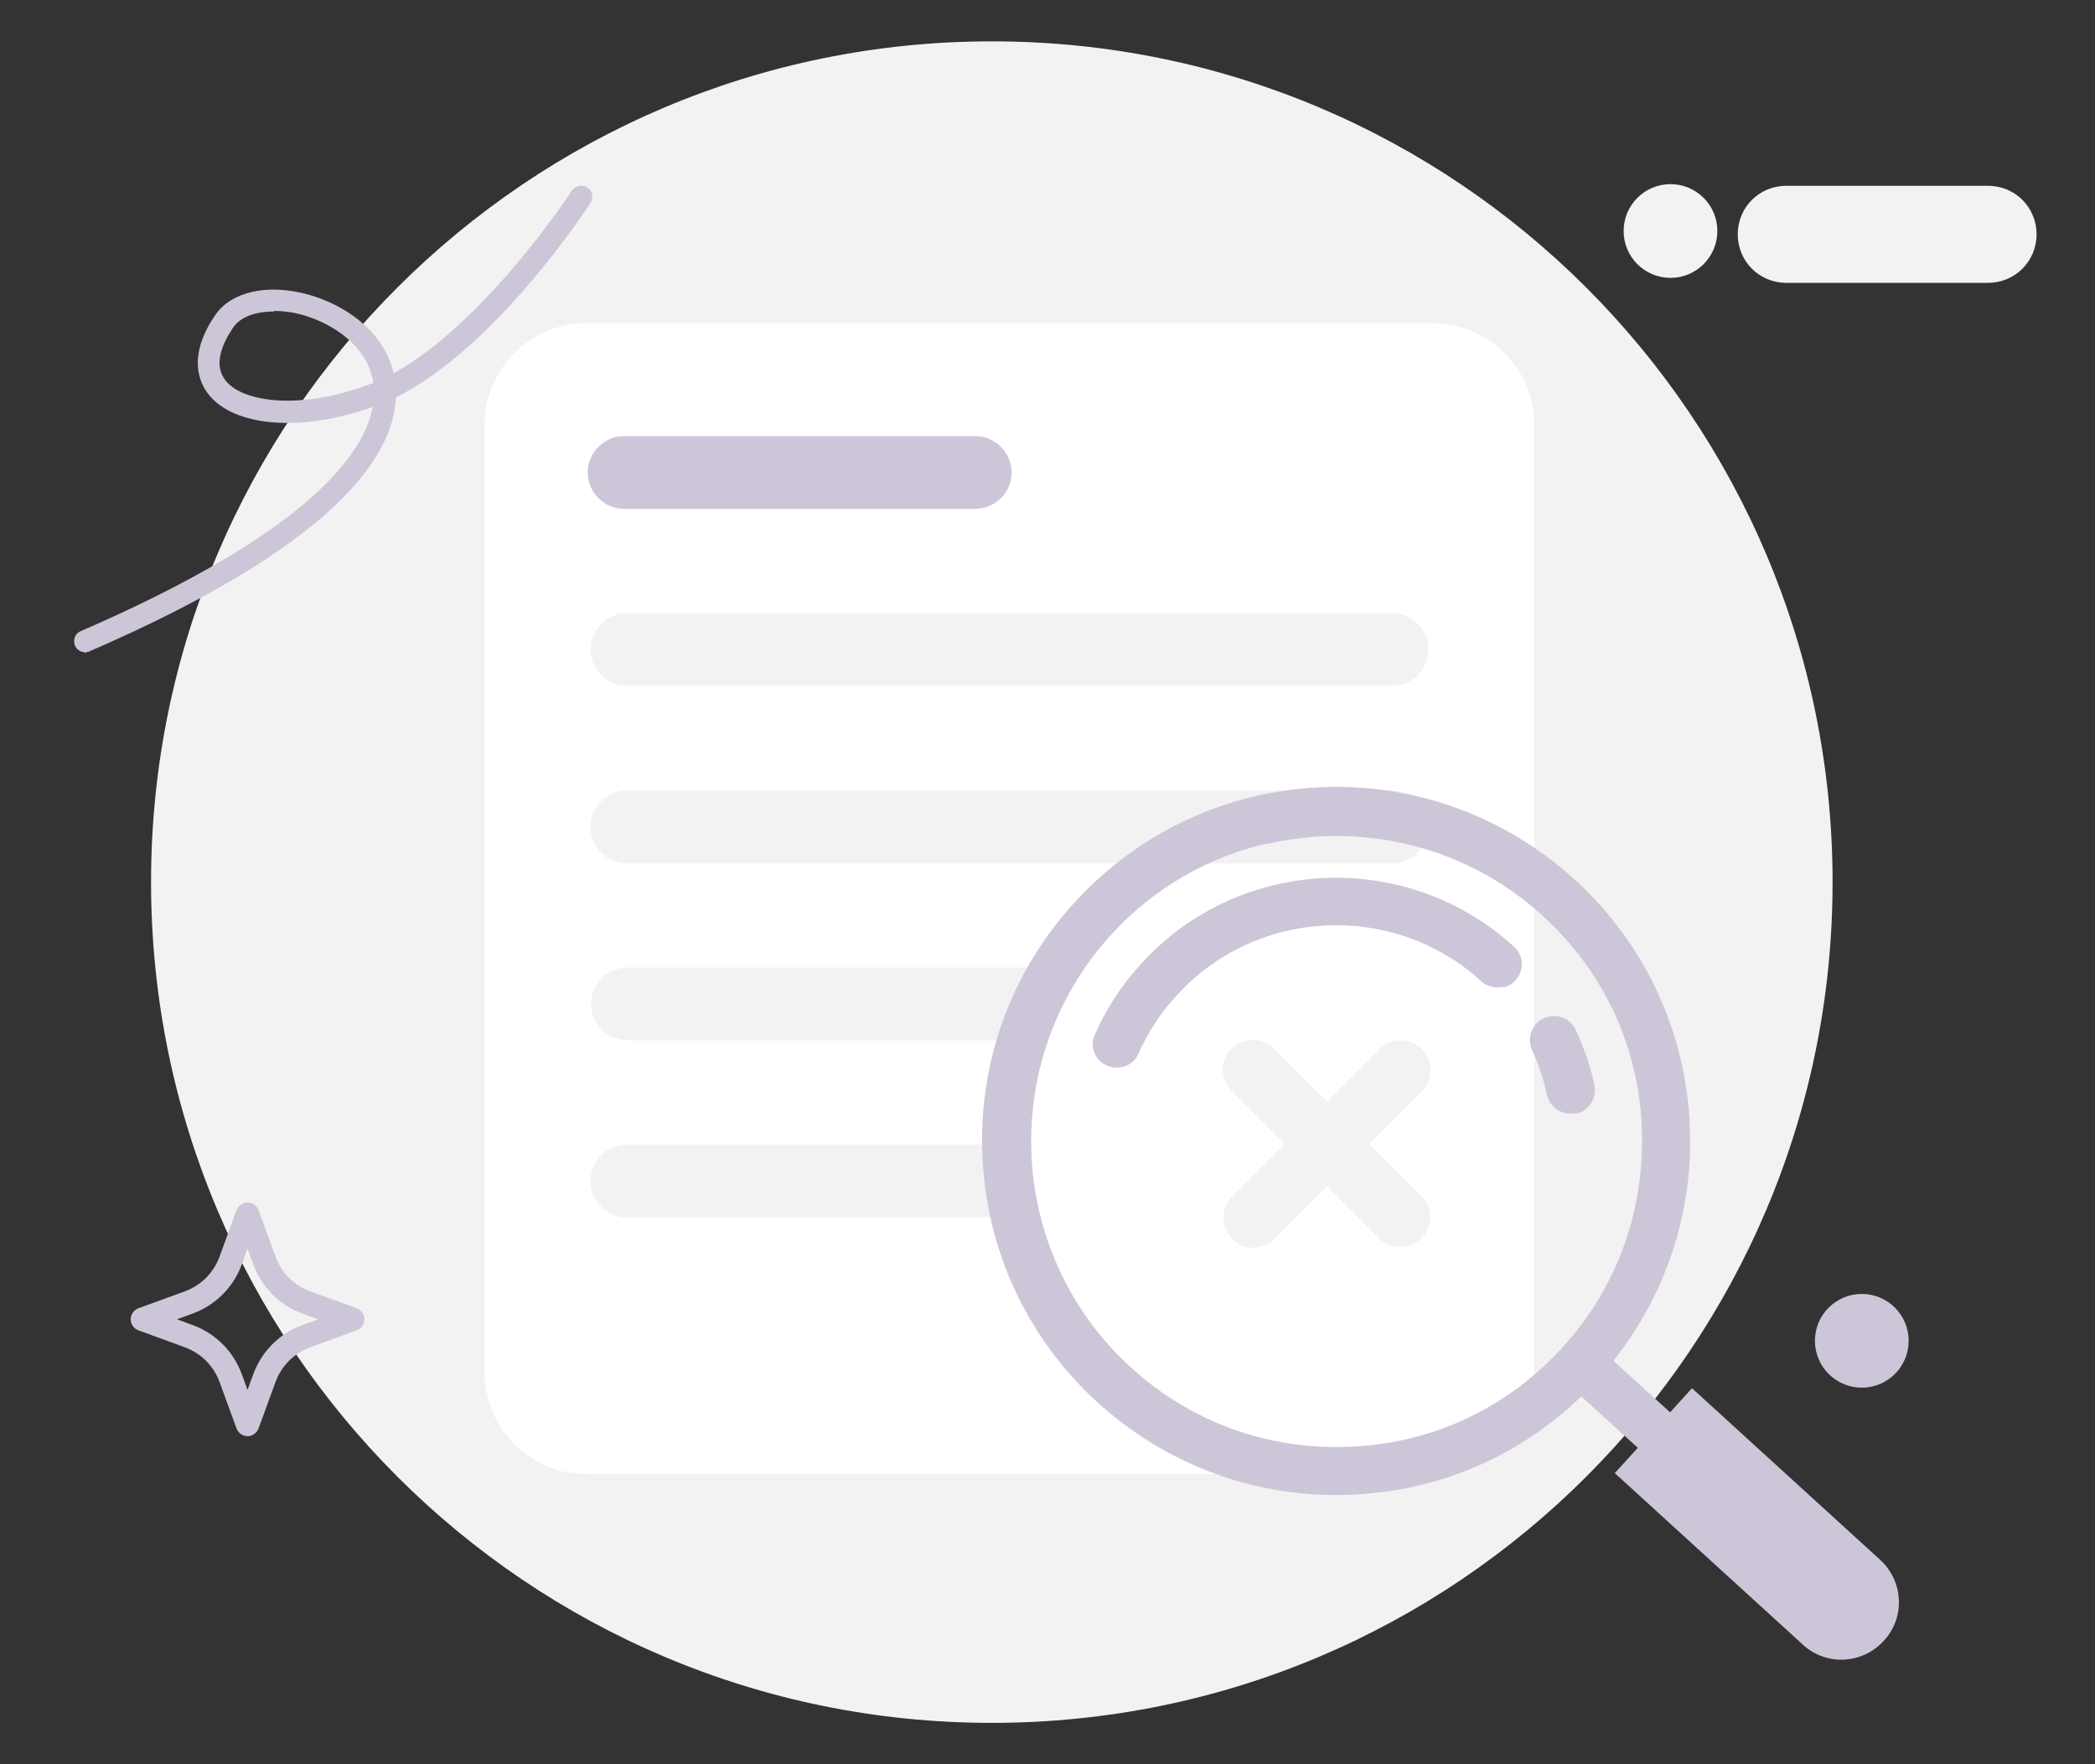 <svg width="380" height="320" viewBox="0 0 380 320" fill="none" xmlns="http://www.w3.org/2000/svg">
<rect x="0" y="0" width="380" height="320" fill="#333333" stroke="none"/>
<path d="M179.9 312.5C264.123 312.5 332.4 244.223 332.4 160C332.4 75.777 264.123 7.5 179.9 7.5C95.677 7.5 27.4 75.777 27.4 160C27.4 244.223 95.677 312.5 179.9 312.5Z" fill="#F2F2F2"/>
<path d="M259.8 58.6H106.4C96.183 58.6 87.9 66.882 87.9 77.1V248.9C87.9 259.117 96.183 267.4 106.4 267.4H259.8C270.017 267.4 278.3 259.117 278.3 248.9V77.1C278.3 66.882 270.017 58.6 259.8 58.6Z" fill="white"/>
<path d="M113.2 79.1H176.9C180.5 79.1 183.5 82.1 183.5 85.7C183.5 89.3 180.5 92.3 176.9 92.3H113.2C109.6 92.3 106.6 89.3 106.6 85.7C106.6 82.1 109.6 79.1 113.2 79.1Z" fill="#CDC6D8"/>
<path d="M113.7 111.2H252.5C256.1 111.2 259.1 114.2 259.1 117.8C259.1 121.4 256.1 124.4 252.5 124.4H113.7C110.1 124.4 107.1 121.4 107.1 117.8C107.1 114.2 110.1 111.2 113.7 111.2Z" fill="#F2F2F2"/>
<path d="M113.7 143.4H252.5C256.1 143.4 259.1 146.4 259.1 150C259.1 153.6 256.1 156.6 252.5 156.6H113.7C110.1 156.6 107.1 153.6 107.1 150C107.1 146.4 110.1 143.4 113.7 143.4Z" fill="#F2F2F2"/>
<path d="M113.7 175.5H186.3C189.9 175.5 190.4 178.6 190.4 182.3L187.5 186.6C187.5 190.2 190 188.7 186.4 188.7H113.8C110.2 188.7 107.2 185.7 107.2 182.1C107.2 178.5 110.2 175.5 113.8 175.5H113.7Z" fill="#F2F2F2"/>
<path d="M113.7 207.6H182.8C186.4 207.6 184.5 209.7 184.5 213.4V214.2C184.5 217.8 186.4 220.8 182.8 220.8H113.7C110.1 220.8 107.1 217.8 107.1 214.2C107.1 210.6 110.1 207.6 113.7 207.6Z" fill="#F2F2F2"/>
<path d="M257.1 269.5C269.6 266.6 280.9 260 289.8 250.2C301.3 237.5 307.3 221.1 306.5 204C305.7 186.9 298.3 171.1 285.6 159.5C272.9 148 256.5 142 239.4 142.8C222.3 143.6 206.5 151 194.9 163.7C183.3 176.4 177.4 192.8 178.2 209.9C179 227 186.4 242.8 199.1 254.4C211.8 265.9 228.2 271.9 245.3 271.1C249.3 270.9 253.3 270.4 257.1 269.5ZM229.7 153.1C246.9 149.1 265.8 153.3 279.8 166.1C290.8 176.1 297.2 189.7 297.8 204.5C298.4 219.3 293.4 233.5 283.4 244.4C273.4 255.4 259.8 261.8 245 262.4C230.2 263.1 216 258 205.1 248C182.5 227.4 180.9 192.2 201.5 169.6C209.3 161 219.3 155.4 229.8 153H229.7V153.1Z" fill="#CDC6D8"/>
<path d="M272.7 179.1C273.5 178.9 274.3 178.5 274.9 177.8C276.5 176 276.4 173.3 274.6 171.7C255.1 153.9 224.7 155.3 207 174.8C203.5 178.6 200.7 182.9 198.6 187.6C197.6 189.8 198.6 192.4 200.8 193.3C203 194.2 205.6 193.3 206.5 191.1C208.2 187.3 210.5 183.7 213.4 180.6C227.9 164.6 252.8 163.5 268.7 178C269.8 179 271.3 179.3 272.6 179H272.7V179.1Z" fill="#CDC6D8"/>
<path d="M285.9 202C288.2 201.5 289.7 199.2 289.2 196.8C288.5 193.4 287.3 190 285.8 186.8C284.8 184.6 282.2 183.7 280 184.7C277.8 185.7 276.9 188.3 277.9 190.5C279.1 193.1 280 195.8 280.6 198.6C281.1 200.9 283.4 202.4 285.8 201.9L285.9 202Z" fill="#CDC6D8"/>
<path d="M289.424 243.887L283.569 250.322L300.137 265.398L305.992 258.963L289.424 243.887Z" fill="#CDC6D8"/>
<path d="M341.7 297.601C345.6 293.401 345.3 286.801 341 282.901L306.9 251.801L292.9 267.201L327 298.301C331.2 302.201 337.8 301.901 341.7 297.601Z" fill="#CDC6D8"/>
<path d="M223.5 217L250.2 190.3C252.3 188.2 255.8 188.1 257.9 190.3C260 192.4 260 195.9 257.9 198L231.2 224.7C229.1 226.8 225.6 226.9 223.5 224.7C221.4 222.6 221.4 219.1 223.5 217Z" fill="#F2F2F2"/>
<path d="M223.4 190.2C225.5 188.1 229 188.1 231.1 190.2L257.8 216.9C259.9 219 260 222.5 257.8 224.6C255.7 226.7 252.2 226.7 250.1 224.6L223.4 197.9C221.3 195.8 221.2 192.3 223.4 190.2Z" fill="#F2F2F2"/>
<path d="M303 50.4C307.694 50.4 311.5 46.595 311.5 41.9C311.5 37.206 307.694 33.4 303 33.4C298.306 33.4 294.5 37.206 294.5 41.9C294.5 46.595 298.306 50.4 303 50.4Z" fill="#F2F2F2"/>
<path d="M337.7 251.7C342.394 251.7 346.2 247.895 346.2 243.2C346.2 238.506 342.394 234.7 337.7 234.7C333.006 234.7 329.2 238.506 329.2 243.2C329.2 247.895 333.006 251.7 337.7 251.7Z" fill="#CDC6D8"/>
<path d="M324 33.7H360.6C365.5 33.7 369.4 37.6 369.4 42.5C369.4 47.4 365.5 51.3 360.6 51.3H324C319.1 51.3 315.2 47.4 315.2 42.5C315.2 37.6 319.1 33.7 324 33.7Z" fill="#F2F2F2"/>
<path d="M15.4 118.3C14.6 118.3 13.9 117.8 13.6 117.1C13.2 116.1 13.6 114.9 14.6 114.5C55.9 96.6 66.1 82.3 67.6 73.8C54.9 78.4 42.5 77.5 37.8 71.5C36.1 69.3 34 64.6 39 57.2C41.9 52.9 48.5 51.4 55.8 53.4C62.1 55.1 69.6 59.8 71.4 67.7C88.1 58.5 103.6 34.8 103.7 34.6C104.3 33.7 105.5 33.4 106.5 34C107.5 34.6 107.7 35.8 107.1 36.8C106.4 37.9 90 63 71.8 72.1C71.4 82.8 60.7 98.9 16.1 118.2C15.8 118.2 15.6 118.4 15.3 118.4L15.4 118.3ZM49.7 56.5C46.3 56.5 43.6 57.5 42.3 59.4C40.4 62.2 38.6 66.1 40.9 69C44.1 73.1 54.9 74.4 67.3 69.6C67.3 69.6 67.6 69.6 67.7 69.4C66.7 62.7 60.2 58.6 54.8 57.1C53 56.6 51.3 56.4 49.7 56.4V56.5Z" fill="#CDC6D8"/>
<path d="M44.9 260.5C44 260.5 43.2 259.9 42.9 259.1L39.8 250.6C38.7 247.7 36.5 245.5 33.6 244.4L25.1 241.3C24.3 241 23.7 240.2 23.7 239.3C23.7 238.4 24.3 237.6 25.1 237.3L33.6 234.2C36.5 233.1 38.7 230.9 39.8 228L42.9 219.5C43.2 218.7 44 218.1 44.9 218.1C45.8 218.1 46.6 218.7 46.9 219.5L50 228C51.1 230.9 53.3 233.1 56.2 234.2L64.7 237.3C65.5 237.6 66.1 238.4 66.1 239.3C66.1 240.2 65.5 241 64.7 241.3L56.2 244.4C53.3 245.5 51.1 247.7 50 250.6L46.9 259.1C46.6 259.9 45.8 260.5 44.9 260.5ZM32.1 239.3L35.1 240.4C39.1 241.9 42.3 245.1 43.8 249.1L44.9 252.1L46 249.1C47.5 245.1 50.7 241.9 54.7 240.4L57.7 239.3L54.7 238.2C50.7 236.7 47.5 233.5 46 229.5L44.9 226.5L43.8 229.5C42.3 233.5 39.1 236.7 35.1 238.2L32.1 239.3Z" fill="#CDC6D8"/>
</svg>
